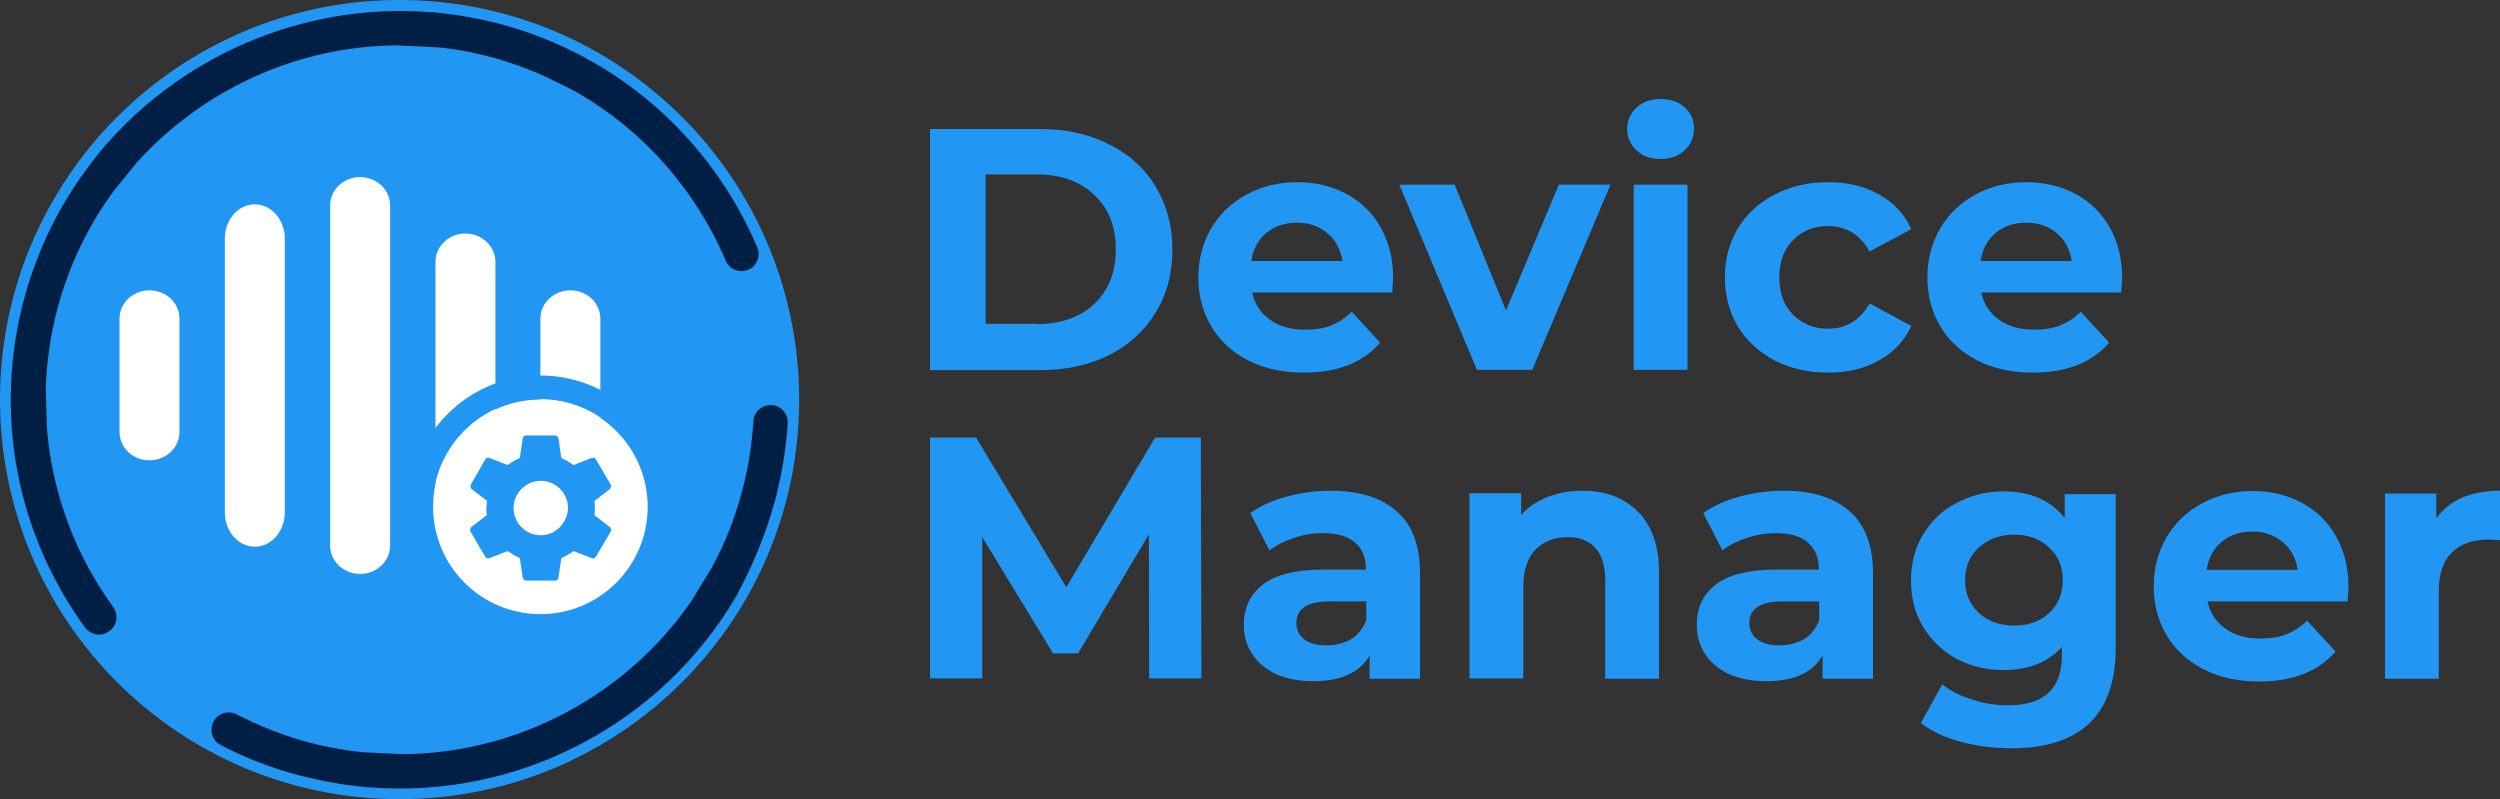 <svg width="707" height="226" viewBox="0 0 707 226" fill="none" xmlns="http://www.w3.org/2000/svg">
<rect x="0" y="0" width="707" height="226" fill="#333333" stroke="none"/>
<path d="M263 36.481H293.952C301.384 36.481 307.855 37.88 313.538 40.766C319.221 43.563 323.681 47.498 326.741 52.657C329.889 57.816 331.55 63.761 331.55 70.581C331.55 77.401 329.976 83.347 326.741 88.506C323.593 93.664 319.221 97.599 313.538 100.484C307.855 103.282 301.384 104.681 293.952 104.681H263V36.481ZM293.165 91.653C299.985 91.653 305.406 89.73 309.429 85.97C313.538 82.123 315.549 76.964 315.549 70.494C315.549 64.024 313.538 58.865 309.429 55.105C305.406 51.258 299.985 49.334 293.165 49.334H278.738V91.566H293.165V91.653Z" fill="#2196F3"/>
<path d="M393.979 78.625C393.979 78.8 393.892 80.199 393.717 82.735H354.108C354.808 85.97 356.469 88.506 359.18 90.429C361.803 92.353 365.125 93.227 369.147 93.227C371.858 93.227 374.306 92.877 376.317 92.091C378.416 91.216 380.427 89.992 382.263 88.156L390.307 96.9C385.41 102.583 378.153 105.381 368.71 105.381C362.765 105.381 357.606 104.244 353.059 101.971C348.512 99.61 345.015 96.462 342.567 92.353C340.119 88.243 338.895 83.609 338.895 78.451C338.895 73.292 340.119 68.745 342.479 64.636C344.928 60.526 348.25 57.291 352.535 55.018C356.819 52.657 361.628 51.52 366.874 51.52C372.033 51.52 376.667 52.657 380.776 54.843C384.886 57.029 388.208 60.264 390.482 64.373C392.755 68.395 393.979 73.117 393.979 78.625ZM366.787 62.974C363.377 62.974 360.491 63.936 358.13 65.86C355.77 67.783 354.371 70.494 353.846 73.817H379.64C379.115 70.494 377.716 67.871 375.355 65.947C372.995 63.936 370.197 62.974 366.787 62.974Z" fill="#2196F3"/>
<path d="M455.447 52.22L433.326 104.594H417.674L395.728 52.22H411.379L425.893 87.806L440.845 52.22H455.447Z" fill="#2196F3"/>
<path d="M462.004 52.22H477.218V104.594H462.004V52.22ZM469.611 44.963C466.813 44.963 464.54 44.176 462.791 42.514C461.043 40.853 460.168 38.842 460.168 36.481C460.168 34.12 461.043 32.109 462.791 30.448C464.54 28.787 466.813 28 469.611 28C472.409 28 474.683 28.787 476.431 30.361C478.18 31.935 479.054 33.858 479.054 36.219C479.054 38.755 478.18 40.853 476.431 42.514C474.683 44.088 472.409 44.963 469.611 44.963Z" fill="#2196F3"/>
<path d="M517.001 105.381C511.406 105.381 506.422 104.244 501.875 101.971C497.503 99.61 494.006 96.462 491.47 92.353C489.022 88.243 487.798 83.609 487.798 78.451C487.798 73.292 489.022 68.658 491.47 64.548C494.006 60.439 497.503 57.291 501.875 55.018C506.334 52.657 511.406 51.52 517.001 51.52C522.51 51.52 527.319 52.657 531.428 55.018C535.538 57.291 538.598 60.526 540.522 64.811L528.718 71.106C526.007 66.297 522.073 63.936 516.914 63.936C512.979 63.936 509.657 65.248 507.121 67.871C504.498 70.494 503.187 73.991 503.187 78.451C503.187 82.91 504.498 86.495 507.121 89.03C509.744 91.653 512.979 92.965 516.914 92.965C522.073 92.965 526.007 90.604 528.718 85.795L540.522 92.178C538.598 96.287 535.625 99.61 531.428 101.883C527.319 104.244 522.51 105.381 517.001 105.381Z" fill="#2196F3"/>
<path d="M600.153 78.625C600.153 78.8 600.066 80.199 599.891 82.735H560.282C560.982 85.97 562.643 88.506 565.354 90.429C567.977 92.353 571.299 93.227 575.321 93.227C578.032 93.227 580.48 92.877 582.491 92.091C584.59 91.216 586.601 89.992 588.437 88.156L596.481 96.9C591.585 102.583 584.327 105.381 574.884 105.381C568.939 105.381 563.78 104.244 559.233 101.971C554.687 99.61 551.189 96.462 548.741 92.353C546.293 88.243 545.069 83.609 545.069 78.451C545.069 73.292 546.293 68.745 548.653 64.636C551.102 60.526 554.424 57.291 558.709 55.018C562.993 52.657 567.802 51.52 573.048 51.52C578.207 51.52 582.841 52.657 586.95 54.843C591.06 57.029 594.383 60.264 596.656 64.373C598.929 68.395 600.153 73.117 600.153 78.625ZM573.048 62.974C569.638 62.974 566.753 63.936 564.392 65.86C562.031 67.783 560.632 70.494 560.108 73.817H585.901C585.377 70.494 583.978 67.871 581.617 65.947C579.256 63.936 576.371 62.974 573.048 62.974Z" fill="#2196F3"/>
<path d="M324.992 191.943L324.905 151.11L304.882 184.773H297.8L277.777 151.897V191.855H263V123.742H276.028L301.559 166.061L326.653 123.742H339.594L339.769 191.855H324.992V191.943Z" fill="#2196F3"/>
<path d="M376.317 138.781C384.449 138.781 390.657 140.705 395.028 144.64C399.4 148.487 401.586 154.258 401.586 162.039V191.943H387.334V185.385C384.449 190.281 379.115 192.642 371.333 192.642C367.311 192.642 363.814 191.943 360.841 190.631C357.956 189.232 355.682 187.396 354.108 184.948C352.534 182.587 351.748 179.789 351.748 176.729C351.748 171.832 353.584 168.073 357.169 165.275C360.841 162.477 366.524 161.078 374.219 161.078H386.285C386.285 157.755 385.323 155.219 383.225 153.471C381.214 151.635 378.153 150.76 374.131 150.76C371.333 150.76 368.623 151.197 365.825 152.159C363.202 153.034 360.928 154.17 359.005 155.657L353.584 145.077C356.469 143.066 359.879 141.492 363.814 140.443C368.011 139.306 372.12 138.781 376.317 138.781ZM375.18 182.5C377.804 182.5 380.077 181.887 382.088 180.751C384.099 179.527 385.498 177.691 386.372 175.417V170.084H375.967C369.759 170.084 366.612 172.095 366.612 176.204C366.612 178.128 367.399 179.702 368.885 180.838C370.371 181.975 372.47 182.5 375.18 182.5Z" fill="#2196F3"/>
<path d="M447.49 138.781C453.96 138.781 459.207 140.705 463.141 144.64C467.163 148.574 469.174 154.345 469.174 161.952V191.943H453.96V164.313C453.96 160.203 453.086 157.056 451.25 155.045C449.414 152.946 446.791 151.897 443.381 151.897C439.533 151.897 436.473 153.121 434.2 155.482C431.926 157.843 430.79 161.34 430.79 165.974V191.855H415.576V139.481H430.178V145.602C432.189 143.416 434.724 141.667 437.697 140.53C440.67 139.394 443.905 138.781 447.49 138.781Z" fill="#2196F3"/>
<path d="M504.411 138.781C512.542 138.781 518.75 140.705 523.122 144.64C527.494 148.487 529.68 154.258 529.68 162.039V191.943H515.428V185.385C512.542 190.281 507.296 192.642 499.427 192.642C495.405 192.642 491.908 191.943 488.935 190.631C486.049 189.232 483.776 187.396 482.202 184.948C480.628 182.587 479.841 179.789 479.841 176.729C479.841 171.832 481.677 168.073 485.262 165.275C488.935 162.477 494.618 161.078 502.312 161.078H514.379C514.379 157.755 513.329 155.219 511.318 153.471C509.307 151.635 506.247 150.76 502.225 150.76C499.427 150.76 496.716 151.197 493.919 152.159C491.295 153.034 489.022 154.17 487.098 155.657L481.677 145.077C484.563 143.066 487.973 141.492 491.907 140.443C496.104 139.306 500.214 138.781 504.411 138.781ZM503.274 182.5C505.897 182.5 508.171 181.887 510.182 180.751C512.193 179.527 513.592 177.691 514.466 175.417V170.084H504.061C497.853 170.084 494.705 172.095 494.705 176.204C494.705 178.128 495.492 179.702 496.979 180.838C498.465 181.975 500.651 182.5 503.274 182.5Z" fill="#2196F3"/>
<path d="M598.317 139.568V183.199C598.317 192.817 595.782 199.899 590.798 204.621C585.814 209.255 578.469 211.616 568.939 211.616C563.867 211.616 559.058 211.004 554.512 209.779C549.965 208.555 546.205 206.807 543.233 204.446L549.266 193.516C551.452 195.353 554.249 196.752 557.659 197.801C561.069 198.937 564.392 199.462 567.802 199.462C573.048 199.462 576.895 198.238 579.344 195.877C581.879 193.516 583.103 189.932 583.103 185.21V182.937C579.169 187.308 573.66 189.494 566.578 189.494C561.769 189.494 557.397 188.445 553.375 186.347C549.441 184.248 546.293 181.188 543.932 177.428C541.571 173.581 540.435 169.209 540.435 164.225C540.435 159.241 541.571 154.782 543.932 151.022C546.293 147.175 549.441 144.202 553.375 142.191C557.397 140.093 561.769 138.956 566.578 138.956C574.185 138.956 579.956 141.492 583.89 146.476V139.743H598.317V139.568ZM569.638 176.904C573.66 176.904 576.895 175.767 579.431 173.406C582.054 171.045 583.366 167.898 583.366 164.05C583.366 160.203 582.054 157.143 579.431 154.782C576.895 152.421 573.66 151.197 569.638 151.197C565.616 151.197 562.294 152.421 559.67 154.782C557.047 157.143 555.736 160.203 555.736 164.05C555.736 167.898 557.047 170.958 559.67 173.406C562.294 175.767 565.616 176.904 569.638 176.904Z" fill="#2196F3"/>
<path d="M664.156 165.974C664.156 166.149 664.069 167.548 663.894 170.084H624.286C624.985 173.319 626.646 175.854 629.357 177.778C631.98 179.702 635.303 180.576 639.325 180.576C642.035 180.576 644.483 180.226 646.494 179.439C648.593 178.565 650.604 177.341 652.44 175.505L660.484 184.248C655.588 189.932 648.331 192.729 638.887 192.729C632.942 192.729 627.783 191.593 623.236 189.319C618.69 186.959 615.192 183.811 612.744 179.702C610.296 175.592 609.072 170.958 609.072 165.799C609.072 160.64 610.296 156.094 612.657 151.984C615.105 147.875 618.427 144.64 622.712 142.366C626.996 140.006 631.805 138.869 637.051 138.869C642.21 138.869 646.844 140.006 650.954 142.191C655.063 144.377 658.386 147.612 660.659 151.722C662.932 155.744 664.156 160.466 664.156 165.974ZM636.964 150.323C633.554 150.323 630.668 151.285 628.308 153.208C625.947 155.132 624.548 157.843 624.023 161.165H649.817C649.292 157.843 647.893 155.219 645.533 153.296C643.172 151.285 640.374 150.323 636.964 150.323Z" fill="#2196F3"/>
<path d="M689.076 146.476C690.912 143.94 693.36 142.017 696.333 140.705C699.481 139.394 702.978 138.781 707 138.781V152.771C705.339 152.684 704.202 152.596 703.59 152.596C699.218 152.596 695.808 153.82 693.36 156.269C690.912 158.629 689.688 162.302 689.688 167.198V191.943H674.474V139.568H688.988V146.476H689.076Z" fill="#2196F3"/>
<path d="M113 226C175.408 226 226 175.408 226 113C226 50.592 175.408 0 113 0C50.592 0 0 50.592 0 113C0 175.408 50.592 226 113 226Z" fill="#2196F3"/>
<path d="M93.367 58.117C93.367 53.656 97.16 50.086 101.845 50.086C106.53 50.086 110.323 53.656 110.323 58.117V154.274C110.323 158.735 106.53 162.305 101.845 162.305C97.16 162.305 93.367 158.735 93.367 154.274V58.117Z" fill="white"/>
<path d="M80.539 67.488V144.903C80.539 150.258 76.746 154.608 72.061 154.608C67.376 154.608 63.583 150.258 63.583 144.903V67.488C63.583 62.133 67.376 57.783 72.061 57.783C76.746 57.783 80.539 62.133 80.539 67.488Z" fill="white"/>
<path d="M42.277 82.101C46.962 82.101 50.755 85.67 50.755 90.132V122.147C50.755 126.609 46.962 130.179 42.277 130.179C37.592 130.179 33.8 126.609 33.8 122.147V90.132C33.8 85.67 37.592 82.101 42.277 82.101Z" fill="white"/>
<path d="M140.107 74.069V138.21C140.107 142.672 136.314 146.242 131.629 146.242C126.944 146.242 123.151 142.672 123.151 138.21V74.069C123.151 69.607 126.944 66.037 131.629 66.037C136.314 66.037 140.107 69.719 140.107 74.069Z" fill="white"/>
<path d="M161.301 130.179C156.616 130.179 152.823 126.609 152.823 122.147V90.132C152.823 85.67 156.616 82.101 161.301 82.101C165.986 82.101 169.779 85.67 169.779 90.132V122.147C169.89 126.609 166.098 130.179 161.301 130.179Z" fill="white"/>
<path d="M152.823 106.196C132.298 106.196 115.677 122.928 115.677 143.342C115.677 163.867 132.409 180.488 152.823 180.488C173.348 180.488 189.969 163.755 189.969 143.342C190.081 122.816 173.348 106.196 152.823 106.196ZM152.823 173.795C136.091 173.795 122.37 160.186 122.37 143.342C122.37 126.609 135.979 112.889 152.823 112.889C169.556 112.889 183.276 126.498 183.276 143.342C183.276 160.074 169.667 173.795 152.823 173.795Z" fill="#2196F3"/>
<path d="M152.823 173.683C169.581 173.683 183.165 160.098 183.165 143.341C183.165 126.584 169.581 113 152.823 113C136.066 113 122.482 126.584 122.482 143.341C122.482 160.098 136.066 173.683 152.823 173.683Z" fill="white"/>
<path d="M168.106 145.684C168.217 145.015 168.217 144.346 168.217 143.676C168.217 143.007 168.217 142.338 168.106 141.668L172.456 138.322C172.791 137.987 172.902 137.43 172.679 136.983L168.552 129.956C168.329 129.509 167.771 129.286 167.325 129.509L162.193 131.517C161.078 130.737 159.962 130.067 158.735 129.509L157.955 124.044C157.843 123.486 157.397 123.151 156.951 123.151H148.807C148.25 123.151 147.915 123.486 147.804 124.044L147.023 129.509C145.796 130.067 144.569 130.737 143.565 131.517L138.433 129.509C137.987 129.286 137.429 129.509 137.206 129.956L133.191 136.983C132.967 137.43 132.967 137.987 133.414 138.322L137.764 141.668C137.653 142.338 137.541 143.007 137.541 143.676C137.541 144.346 137.541 145.015 137.653 145.684L133.302 149.031C132.967 149.365 132.856 149.923 133.079 150.369L137.206 157.397C137.429 157.843 137.987 158.066 138.433 157.843L143.565 155.835C144.68 156.616 145.796 157.285 147.023 157.843L147.804 163.309C147.915 163.867 148.361 164.201 148.807 164.201H156.951C157.508 164.201 157.843 163.867 157.955 163.309L158.735 157.843C159.962 157.285 161.19 156.616 162.193 155.835L167.325 157.843C167.771 158.066 168.329 157.843 168.552 157.397L172.679 150.369C172.902 149.923 172.791 149.365 172.456 149.031L168.106 145.684ZM152.935 151.373C148.696 151.373 145.238 147.915 145.238 143.676C145.238 139.437 148.696 135.979 152.935 135.979C157.174 135.979 160.632 139.437 160.632 143.676C160.52 147.915 157.062 151.373 152.935 151.373Z" fill="#2196F3"/>
<path d="M26.66 179.261C25.656 178.926 24.652 178.368 23.983 177.364C4.462 150.481 -1.785 116.681 6.804 84.555C10.82 69.607 17.736 56.221 26.772 44.843C26.995 44.62 27.106 44.285 27.329 44.062C49.862 16.286 85.224 0.558 121.812 3.458C121.924 3.458 122.147 3.458 122.258 3.458C128.617 4.016 135.087 5.131 141.556 6.805C174.352 15.617 200.789 38.708 214.175 69.942C215.179 72.396 214.064 75.296 211.61 76.3C209.156 77.304 206.255 76.189 205.251 73.734C196.662 53.656 182.161 37.258 163.866 26.549C162.751 25.768 156.504 22.756 153.492 21.306C148.807 19.298 144.011 17.513 138.991 16.175C133.971 14.836 128.84 13.832 123.82 13.386L112.219 12.828C83.885 13.051 57.225 25.433 38.596 46.07L32.349 53.767C25.098 63.583 19.633 74.738 16.286 87.12C14.278 94.706 13.163 102.403 12.94 110.1L13.274 121.143C14.724 139.103 21.083 156.616 32.014 171.675C33.576 173.906 33.13 176.918 30.899 178.48C29.56 179.484 27.999 179.707 26.66 179.261Z" fill="#001F44"/>
<path d="M219.195 141.445C221.092 134.306 222.319 126.944 222.765 119.693C222.877 117.016 220.869 114.673 218.191 114.562C215.514 114.45 213.172 116.458 213.06 119.135C212.614 125.828 211.61 132.521 209.825 138.991C207.817 146.688 204.917 153.939 201.236 160.632L195.435 170.113C177.03 196.662 146.576 212.949 114.004 213.283L102.403 212.725C97.383 212.168 92.252 211.275 87.232 209.937C80.204 208.04 73.4 205.363 66.93 202.017C64.587 200.79 61.575 201.682 60.348 204.136C59.121 206.479 60.014 209.49 62.468 210.718C69.496 214.399 76.969 217.299 84.778 219.307C91.248 220.98 97.606 222.096 104.076 222.653C104.188 222.653 104.411 222.653 104.522 222.653C146.8 226 187.292 204.582 208.375 168.329C208.487 168.217 208.598 167.994 208.598 167.882C212.949 159.739 216.63 150.927 219.195 141.445Z" fill="#001F44"/>
</svg>
